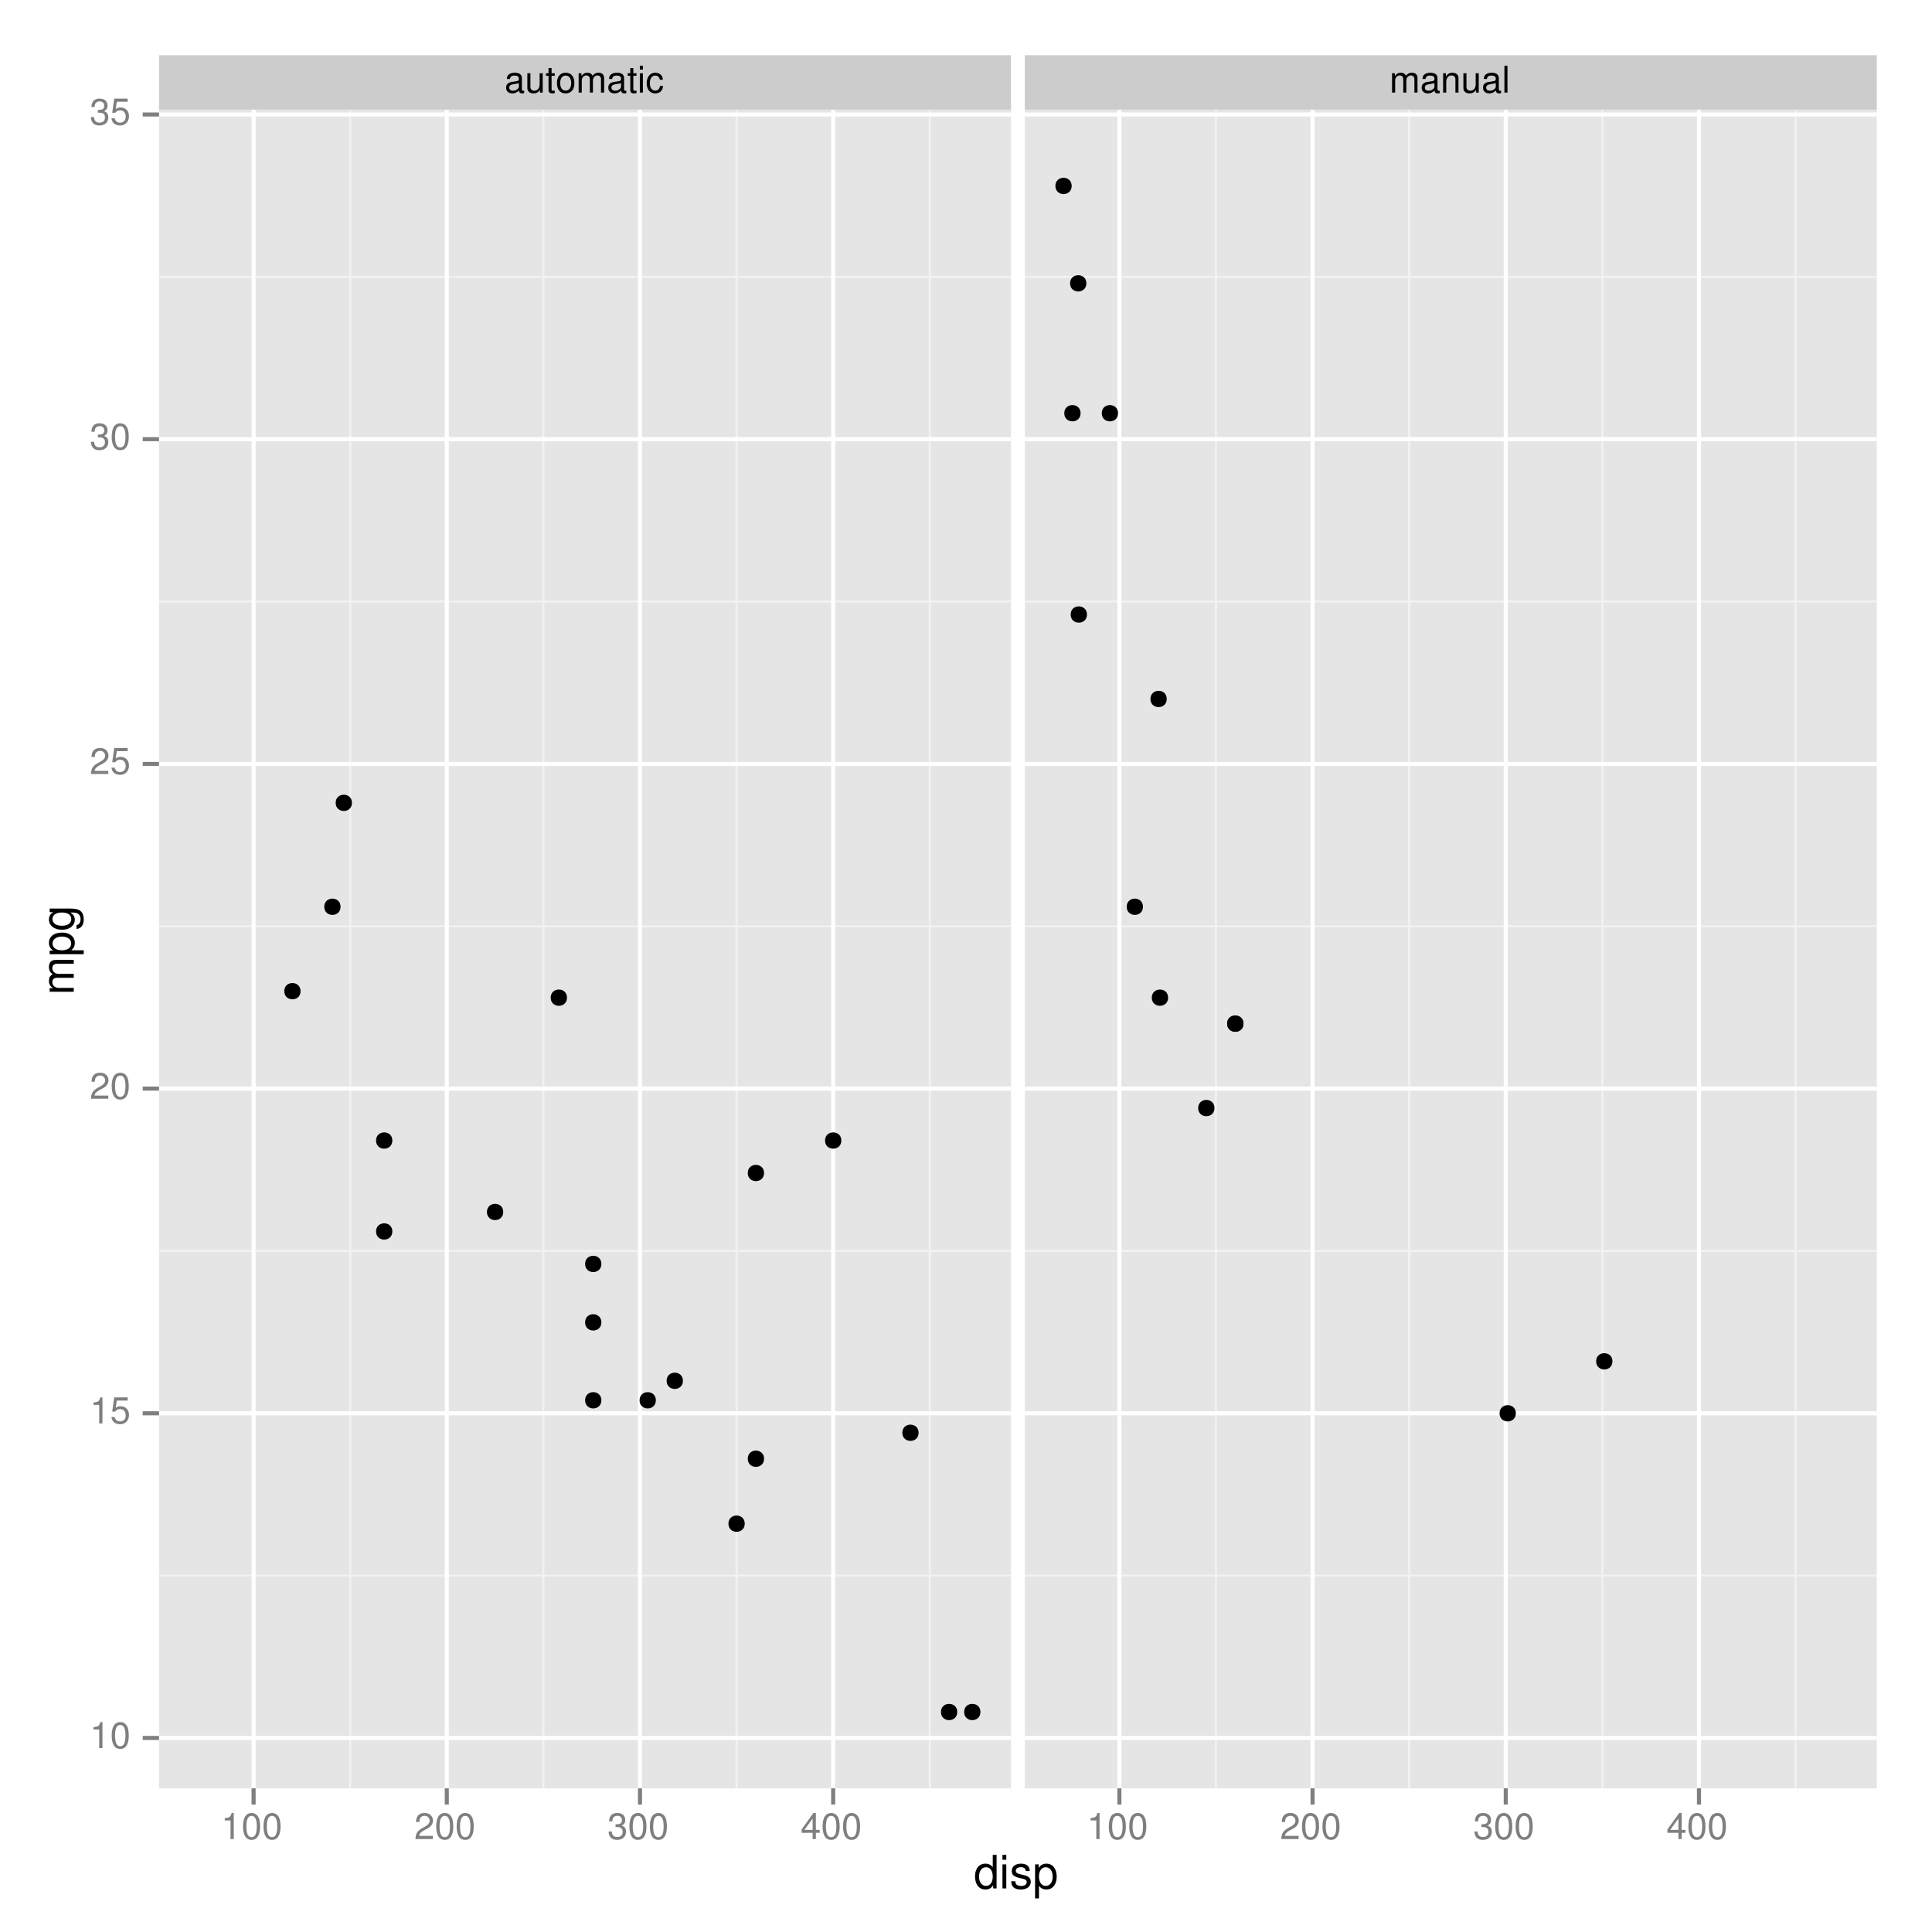 <?xml version="1.0" encoding="UTF-8"?>
<svg xmlns="http://www.w3.org/2000/svg" xmlns:xlink="http://www.w3.org/1999/xlink" width="504pt" height="504pt" viewBox="0 0 504 504" version="1.1">
<defs>
<g>
<symbol overflow="visible" id="glyph0-0">
<path style="stroke:none;" d="M 5.125 -0.469 C 5.047 -0.453 5.016 -0.453 4.953 -0.453 C 4.688 -0.453 4.531 -0.594 4.531 -0.844 L 4.531 -3.797 C 4.531 -4.688 3.875 -5.172 2.641 -5.172 C 1.906 -5.172 1.312 -4.953 0.969 -4.578 C 0.734 -4.328 0.641 -4.031 0.625 -3.547 L 1.422 -3.547 C 1.5 -4.156 1.859 -4.438 2.609 -4.438 C 3.328 -4.438 3.734 -4.156 3.734 -3.688 L 3.734 -3.469 C 3.734 -3.141 3.531 -3 2.891 -2.922 C 1.766 -2.766 1.594 -2.734 1.281 -2.609 C 0.703 -2.375 0.406 -1.922 0.406 -1.266 C 0.406 -0.359 1.031 0.219 2.047 0.219 C 2.688 0.219 3.188 0 3.766 -0.516 C 3.812 -0.016 4.062 0.219 4.578 0.219 C 4.75 0.219 4.875 0.203 5.125 0.141 Z M 3.734 -1.578 C 3.734 -1.312 3.656 -1.156 3.422 -0.938 C 3.094 -0.641 2.703 -0.484 2.219 -0.484 C 1.609 -0.484 1.234 -0.781 1.234 -1.281 C 1.234 -1.812 1.594 -2.078 2.453 -2.203 C 3.297 -2.328 3.469 -2.359 3.734 -2.484 Z M 3.734 -1.578 "/>
</symbol>
<symbol overflow="visible" id="glyph0-1">
<path style="stroke:none;" d="M 4.625 0 L 4.625 -5.031 L 3.828 -5.031 L 3.828 -2.172 C 3.828 -1.156 3.297 -0.484 2.453 -0.484 C 1.828 -0.484 1.422 -0.859 1.422 -1.469 L 1.422 -5.031 L 0.625 -5.031 L 0.625 -1.156 C 0.625 -0.312 1.25 0.219 2.219 0.219 C 2.969 0.219 3.438 -0.031 3.906 -0.703 L 3.906 0 Z M 4.625 0 "/>
</symbol>
<symbol overflow="visible" id="glyph0-2">
<path style="stroke:none;" d="M 2.438 -5.031 L 1.609 -5.031 L 1.609 -6.406 L 0.812 -6.406 L 0.812 -5.031 L 0.141 -5.031 L 0.141 -4.375 L 0.812 -4.375 L 0.812 -0.578 C 0.812 -0.062 1.156 0.219 1.781 0.219 C 1.969 0.219 2.172 0.203 2.438 0.156 L 2.438 -0.516 C 2.328 -0.484 2.203 -0.484 2.047 -0.484 C 1.703 -0.484 1.609 -0.578 1.609 -0.938 L 1.609 -4.375 L 2.438 -4.375 Z M 2.438 -5.031 "/>
</symbol>
<symbol overflow="visible" id="glyph0-3">
<path style="stroke:none;" d="M 2.609 -5.172 C 1.203 -5.172 0.344 -4.156 0.344 -2.469 C 0.344 -0.781 1.188 0.219 2.625 0.219 C 4.031 0.219 4.891 -0.781 4.891 -2.438 C 4.891 -4.172 4.062 -5.172 2.609 -5.172 Z M 2.625 -4.438 C 3.516 -4.438 4.062 -3.688 4.062 -2.453 C 4.062 -1.266 3.5 -0.516 2.625 -0.516 C 1.734 -0.516 1.188 -1.25 1.188 -2.469 C 1.188 -3.688 1.734 -4.438 2.625 -4.438 Z M 2.625 -4.438 "/>
</symbol>
<symbol overflow="visible" id="glyph0-4">
<path style="stroke:none;" d="M 0.672 -5.031 L 0.672 0 L 1.484 0 L 1.484 -3.156 C 1.484 -3.891 2 -4.469 2.656 -4.469 C 3.25 -4.469 3.594 -4.109 3.594 -3.469 L 3.594 0 L 4.391 0 L 4.391 -3.156 C 4.391 -3.891 4.922 -4.469 5.578 -4.469 C 6.156 -4.469 6.5 -4.094 6.5 -3.469 L 6.5 0 L 7.312 0 L 7.312 -3.766 C 7.312 -4.672 6.797 -5.172 5.859 -5.172 C 5.188 -5.172 4.781 -4.969 4.312 -4.406 C 4.016 -4.938 3.609 -5.172 2.953 -5.172 C 2.281 -5.172 1.844 -4.922 1.406 -4.312 L 1.406 -5.031 Z M 0.672 -5.031 "/>
</symbol>
<symbol overflow="visible" id="glyph0-5">
<path style="stroke:none;" d="M 1.438 -5.031 L 0.641 -5.031 L 0.641 0 L 1.438 0 Z M 1.438 -7 L 0.641 -7 L 0.641 -5.984 L 1.438 -5.984 Z M 1.438 -7 "/>
</symbol>
<symbol overflow="visible" id="glyph0-6">
<path style="stroke:none;" d="M 4.516 -3.344 C 4.484 -3.828 4.375 -4.141 4.188 -4.422 C 3.844 -4.891 3.234 -5.172 2.531 -5.172 C 1.188 -5.172 0.297 -4.094 0.297 -2.422 C 0.297 -0.812 1.156 0.219 2.516 0.219 C 3.719 0.219 4.484 -0.5 4.578 -1.734 L 3.766 -1.734 C 3.641 -0.922 3.219 -0.516 2.547 -0.516 C 1.656 -0.516 1.125 -1.234 1.125 -2.422 C 1.125 -3.688 1.656 -4.438 2.516 -4.438 C 3.188 -4.438 3.609 -4.031 3.719 -3.344 Z M 4.516 -3.344 "/>
</symbol>
<symbol overflow="visible" id="glyph0-7">
<path style="stroke:none;" d="M 0.672 -5.031 L 0.672 0 L 1.484 0 L 1.484 -2.766 C 1.484 -3.797 2.016 -4.469 2.844 -4.469 C 3.469 -4.469 3.875 -4.094 3.875 -3.484 L 3.875 0 L 4.672 0 L 4.672 -3.797 C 4.672 -4.641 4.047 -5.172 3.078 -5.172 C 2.328 -5.172 1.859 -4.891 1.406 -4.188 L 1.406 -5.031 Z M 0.672 -5.031 "/>
</symbol>
<symbol overflow="visible" id="glyph0-8">
<path style="stroke:none;" d="M 1.453 -7 L 0.656 -7 L 0.656 0 L 1.453 0 Z M 1.453 -7 "/>
</symbol>
<symbol overflow="visible" id="glyph0-9">
<path style="stroke:none;" d="M 2.484 -4.844 L 2.484 0 L 3.328 0 L 3.328 -6.797 L 2.766 -6.797 C 2.469 -5.75 2.281 -5.609 0.984 -5.453 L 0.984 -4.844 Z M 2.484 -4.844 "/>
</symbol>
<symbol overflow="visible" id="glyph0-10">
<path style="stroke:none;" d="M 2.641 -6.797 C 2 -6.797 1.422 -6.531 1.078 -6.047 C 0.641 -5.453 0.406 -4.547 0.406 -3.297 C 0.406 -1 1.188 0.219 2.641 0.219 C 4.078 0.219 4.859 -1 4.859 -3.234 C 4.859 -4.562 4.656 -5.438 4.203 -6.047 C 3.844 -6.531 3.281 -6.797 2.641 -6.797 Z M 2.641 -6.047 C 3.547 -6.047 4 -5.125 4 -3.312 C 4 -1.375 3.562 -0.484 2.625 -0.484 C 1.734 -0.484 1.281 -1.422 1.281 -3.281 C 1.281 -5.141 1.734 -6.047 2.641 -6.047 Z M 2.641 -6.047 "/>
</symbol>
<symbol overflow="visible" id="glyph0-11">
<path style="stroke:none;" d="M 4.562 -6.797 L 1.062 -6.797 L 0.547 -3.094 L 1.328 -3.094 C 1.719 -3.562 2.047 -3.734 2.578 -3.734 C 3.484 -3.734 4.062 -3.109 4.062 -2.094 C 4.062 -1.125 3.484 -0.531 2.578 -0.531 C 1.828 -0.531 1.375 -0.906 1.188 -1.672 L 0.328 -1.672 C 0.453 -1.109 0.547 -0.844 0.75 -0.594 C 1.125 -0.078 1.828 0.219 2.594 0.219 C 3.969 0.219 4.922 -0.781 4.922 -2.219 C 4.922 -3.562 4.031 -4.484 2.719 -4.484 C 2.25 -4.484 1.859 -4.359 1.469 -4.062 L 1.734 -5.969 L 4.562 -5.969 Z M 4.562 -6.797 "/>
</symbol>
<symbol overflow="visible" id="glyph0-12">
<path style="stroke:none;" d="M 4.859 -0.828 L 1.281 -0.828 C 1.359 -1.391 1.672 -1.75 2.5 -2.234 L 3.469 -2.75 C 4.406 -3.266 4.906 -3.969 4.906 -4.812 C 4.906 -5.375 4.672 -5.906 4.266 -6.266 C 3.859 -6.625 3.375 -6.797 2.719 -6.797 C 1.859 -6.797 1.219 -6.5 0.844 -5.922 C 0.609 -5.562 0.5 -5.125 0.484 -4.438 L 1.328 -4.438 C 1.359 -4.906 1.406 -5.188 1.531 -5.406 C 1.75 -5.812 2.188 -6.062 2.703 -6.062 C 3.469 -6.062 4.031 -5.516 4.031 -4.781 C 4.031 -4.25 3.719 -3.797 3.125 -3.438 L 2.234 -2.938 C 0.812 -2.141 0.406 -1.5 0.328 0 L 4.859 0 Z M 4.859 -0.828 "/>
</symbol>
<symbol overflow="visible" id="glyph0-13">
<path style="stroke:none;" d="M 2.125 -3.125 L 2.578 -3.125 C 3.516 -3.125 3.984 -2.703 3.984 -1.891 C 3.984 -1.031 3.469 -0.531 2.578 -0.531 C 1.656 -0.531 1.203 -0.984 1.156 -1.969 L 0.312 -1.969 C 0.344 -1.422 0.438 -1.078 0.609 -0.766 C 0.953 -0.109 1.625 0.219 2.547 0.219 C 3.953 0.219 4.859 -0.609 4.859 -1.906 C 4.859 -2.766 4.516 -3.25 3.703 -3.516 C 4.344 -3.766 4.656 -4.25 4.656 -4.938 C 4.656 -6.109 3.875 -6.797 2.578 -6.797 C 1.203 -6.797 0.484 -6.047 0.453 -4.609 L 1.297 -4.609 C 1.312 -5.016 1.344 -5.25 1.453 -5.453 C 1.641 -5.828 2.062 -6.062 2.594 -6.062 C 3.344 -6.062 3.797 -5.625 3.797 -4.906 C 3.797 -4.422 3.609 -4.141 3.25 -3.984 C 3.016 -3.891 2.719 -3.844 2.125 -3.844 Z M 2.125 -3.125 "/>
</symbol>
<symbol overflow="visible" id="glyph0-14">
<path style="stroke:none;" d="M 3.141 -1.625 L 3.141 0 L 3.984 0 L 3.984 -1.625 L 4.984 -1.625 L 4.984 -2.391 L 3.984 -2.391 L 3.984 -6.797 L 3.359 -6.797 L 0.266 -2.516 L 0.266 -1.625 Z M 3.141 -2.391 L 1 -2.391 L 3.141 -5.359 Z M 3.141 -2.391 "/>
</symbol>
<symbol overflow="visible" id="glyph1-0">
<path style="stroke:none;" d="M 5.938 -8.75 L 4.938 -8.75 L 4.938 -5.5 C 4.531 -6.125 3.859 -6.469 3.016 -6.469 C 1.375 -6.469 0.312 -5.156 0.312 -3.156 C 0.312 -1.031 1.359 0.281 3.047 0.281 C 3.906 0.281 4.516 -0.047 5.047 -0.828 L 5.047 0 L 5.938 0 Z M 3.188 -5.531 C 4.266 -5.531 4.938 -4.578 4.938 -3.078 C 4.938 -1.625 4.25 -0.656 3.188 -0.656 C 2.094 -0.656 1.359 -1.625 1.359 -3.094 C 1.359 -4.562 2.094 -5.531 3.188 -5.531 Z M 3.188 -5.531 "/>
</symbol>
<symbol overflow="visible" id="glyph1-1">
<path style="stroke:none;" d="M 1.797 -6.281 L 0.797 -6.281 L 0.797 0 L 1.797 0 Z M 1.797 -8.75 L 0.797 -8.75 L 0.797 -7.484 L 1.797 -7.484 Z M 1.797 -8.75 "/>
</symbol>
<symbol overflow="visible" id="glyph1-2">
<path style="stroke:none;" d="M 5.25 -4.531 C 5.25 -5.766 4.422 -6.469 2.969 -6.469 C 1.516 -6.469 0.562 -5.719 0.562 -4.547 C 0.562 -3.562 1.062 -3.094 2.562 -2.734 L 3.484 -2.516 C 4.188 -2.344 4.469 -2.094 4.469 -1.625 C 4.469 -1.047 3.875 -0.641 3 -0.641 C 2.453 -0.641 2 -0.797 1.75 -1.062 C 1.594 -1.25 1.531 -1.422 1.469 -1.875 L 0.406 -1.875 C 0.453 -0.422 1.266 0.281 2.922 0.281 C 4.5 0.281 5.516 -0.5 5.516 -1.719 C 5.516 -2.656 4.984 -3.172 3.734 -3.469 L 2.766 -3.703 C 1.953 -3.891 1.609 -4.156 1.609 -4.594 C 1.609 -5.172 2.125 -5.547 2.938 -5.547 C 3.75 -5.547 4.172 -5.203 4.203 -4.531 Z M 5.25 -4.531 "/>
</symbol>
<symbol overflow="visible" id="glyph1-3">
<path style="stroke:none;" d="M 0.641 2.609 L 1.656 2.609 L 1.656 -0.656 C 2.188 -0.016 2.766 0.281 3.594 0.281 C 5.203 0.281 6.281 -1.031 6.281 -3.031 C 6.281 -5.141 5.25 -6.469 3.578 -6.469 C 2.719 -6.469 2.047 -6.078 1.578 -5.344 L 1.578 -6.281 L 0.641 -6.281 Z M 3.406 -5.531 C 4.516 -5.531 5.234 -4.562 5.234 -3.062 C 5.234 -1.625 4.5 -0.656 3.406 -0.656 C 2.359 -0.656 1.656 -1.625 1.656 -3.094 C 1.656 -4.578 2.359 -5.531 3.406 -5.531 Z M 3.406 -5.531 "/>
</symbol>
<symbol overflow="visible" id="glyph2-0">
<path style="stroke:none;" d="M -6.281 -0.844 L 0 -0.844 L 0 -1.844 L -3.953 -1.844 C -4.859 -1.844 -5.594 -2.516 -5.594 -3.328 C -5.594 -4.062 -5.141 -4.484 -4.328 -4.484 L 0 -4.484 L 0 -5.5 L -3.953 -5.5 C -4.859 -5.5 -5.594 -6.156 -5.594 -6.969 C -5.594 -7.703 -5.125 -8.141 -4.328 -8.141 L 0 -8.141 L 0 -9.141 L -4.719 -9.141 C -5.844 -9.141 -6.469 -8.5 -6.469 -7.312 C -6.469 -6.484 -6.219 -5.969 -5.516 -5.391 C -6.188 -5.016 -6.469 -4.516 -6.469 -3.703 C -6.469 -2.859 -6.156 -2.297 -5.406 -1.766 L -6.281 -1.766 Z M -6.281 -0.844 "/>
</symbol>
<symbol overflow="visible" id="glyph2-1">
<path style="stroke:none;" d="M 2.609 -0.641 L 2.609 -1.656 L -0.656 -1.656 C -0.016 -2.188 0.281 -2.766 0.281 -3.594 C 0.281 -5.203 -1.031 -6.281 -3.031 -6.281 C -5.141 -6.281 -6.469 -5.25 -6.469 -3.578 C -6.469 -2.719 -6.078 -2.047 -5.344 -1.578 L -6.281 -1.578 L -6.281 -0.641 Z M -5.531 -3.406 C -5.531 -4.516 -4.562 -5.234 -3.062 -5.234 C -1.625 -5.234 -0.656 -4.5 -0.656 -3.406 C -0.656 -2.359 -1.625 -1.656 -3.094 -1.656 C -4.578 -1.656 -5.531 -2.359 -5.531 -3.406 Z M -5.531 -3.406 "/>
</symbol>
<symbol overflow="visible" id="glyph2-2">
<path style="stroke:none;" d="M -6.281 -4.938 L -5.375 -4.938 C -6.125 -4.438 -6.469 -3.828 -6.469 -3.031 C -6.469 -1.422 -5.078 -0.344 -3.031 -0.344 C -2 -0.344 -1.156 -0.625 -0.562 -1.141 C -0.031 -1.609 0.281 -2.281 0.281 -2.938 C 0.281 -3.734 -0.062 -4.281 -0.859 -4.844 L -0.531 -4.844 C 0.328 -4.844 0.844 -4.734 1.188 -4.484 C 1.562 -4.219 1.781 -3.703 1.781 -3.094 C 1.781 -2.641 1.656 -2.234 1.438 -1.953 C 1.266 -1.734 1.094 -1.625 0.719 -1.578 L 0.719 -0.547 C 1.906 -0.656 2.609 -1.578 2.609 -3.062 C 2.609 -4 2.312 -4.797 1.812 -5.203 C 1.234 -5.688 0.438 -5.875 -1.031 -5.875 L -6.281 -5.875 Z M -5.547 -3.125 C -5.547 -4.219 -4.625 -4.844 -3.062 -4.844 C -1.562 -4.844 -0.641 -4.203 -0.641 -3.141 C -0.641 -2.047 -1.578 -1.391 -3.094 -1.391 C -4.609 -1.391 -5.547 -2.062 -5.547 -3.125 Z M -5.547 -3.125 "/>
</symbol>
</g>
<clipPath id="clip1">
  <path d="M 41.488 28.602 L 264.746 28.602 L 264.746 467.516 L 41.488 467.516 Z M 41.488 28.602 "/>
</clipPath>
<clipPath id="clip2">
  <path d="M 267.344 28.602 L 490.602 28.602 L 490.602 467.516 L 267.344 467.516 Z M 267.344 28.602 "/>
</clipPath>
</defs>
<g id="surface1">
<rect x="0" y="0" width="504" height="504" style="fill:rgb(100%,100%,100%);fill-opacity:1;stroke:none;"/>
<rect x="0" y="0" width="504" height="504" style="fill:rgb(100%,100%,100%);fill-opacity:1;stroke:none;"/>
<path style="fill:none;stroke-width:1.063;stroke-linecap:round;stroke-linejoin:round;stroke:rgb(100%,100%,100%);stroke-opacity:1;stroke-miterlimit:10;" d="M 0 504 L 504 504 L 504 0 L 0 0 Z M 0 504 "/>
<g clip-path="url(#clip1)" clip-rule="nonzero">
<path style=" stroke:none;fill-rule:nonzero;fill:rgb(89.804%,89.804%,89.804%);fill-opacity:1;" d="M 41.488 466.512 L 263.746 466.512 L 263.746 28.598 L 41.488 28.598 Z M 41.488 466.512 "/>
<path style="fill:none;stroke-width:0.531;stroke-linecap:butt;stroke-linejoin:round;stroke:rgb(94.902%,94.902%,94.902%);stroke-opacity:1;stroke-miterlimit:10;" d="M 41.488 411.031 L 263.742 411.031 "/>
<path style="fill:none;stroke-width:0.531;stroke-linecap:butt;stroke-linejoin:round;stroke:rgb(94.902%,94.902%,94.902%);stroke-opacity:1;stroke-miterlimit:10;" d="M 41.488 326.332 L 263.742 326.332 "/>
<path style="fill:none;stroke-width:0.531;stroke-linecap:butt;stroke-linejoin:round;stroke:rgb(94.902%,94.902%,94.902%);stroke-opacity:1;stroke-miterlimit:10;" d="M 41.488 241.629 L 263.742 241.629 "/>
<path style="fill:none;stroke-width:0.531;stroke-linecap:butt;stroke-linejoin:round;stroke:rgb(94.902%,94.902%,94.902%);stroke-opacity:1;stroke-miterlimit:10;" d="M 41.488 156.926 L 263.742 156.926 "/>
<path style="fill:none;stroke-width:0.531;stroke-linecap:butt;stroke-linejoin:round;stroke:rgb(94.902%,94.902%,94.902%);stroke-opacity:1;stroke-miterlimit:10;" d="M 41.488 72.223 L 263.742 72.223 "/>
<path style="fill:none;stroke-width:0.531;stroke-linecap:butt;stroke-linejoin:round;stroke:rgb(94.902%,94.902%,94.902%);stroke-opacity:1;stroke-miterlimit:10;" d="M 91.355 466.512 L 91.355 28.602 "/>
<path style="fill:none;stroke-width:0.531;stroke-linecap:butt;stroke-linejoin:round;stroke:rgb(94.902%,94.902%,94.902%);stroke-opacity:1;stroke-miterlimit:10;" d="M 141.754 466.512 L 141.754 28.602 "/>
<path style="fill:none;stroke-width:0.531;stroke-linecap:butt;stroke-linejoin:round;stroke:rgb(94.902%,94.902%,94.902%);stroke-opacity:1;stroke-miterlimit:10;" d="M 192.152 466.512 L 192.152 28.602 "/>
<path style="fill:none;stroke-width:0.531;stroke-linecap:butt;stroke-linejoin:round;stroke:rgb(94.902%,94.902%,94.902%);stroke-opacity:1;stroke-miterlimit:10;" d="M 242.555 466.512 L 242.555 28.602 "/>
<path style="fill:none;stroke-width:1.063;stroke-linecap:butt;stroke-linejoin:round;stroke:rgb(100%,100%,100%);stroke-opacity:1;stroke-miterlimit:10;" d="M 41.488 453.383 L 263.742 453.383 "/>
<path style="fill:none;stroke-width:1.063;stroke-linecap:butt;stroke-linejoin:round;stroke:rgb(100%,100%,100%);stroke-opacity:1;stroke-miterlimit:10;" d="M 41.488 368.684 L 263.742 368.684 "/>
<path style="fill:none;stroke-width:1.063;stroke-linecap:butt;stroke-linejoin:round;stroke:rgb(100%,100%,100%);stroke-opacity:1;stroke-miterlimit:10;" d="M 41.488 283.98 L 263.742 283.98 "/>
<path style="fill:none;stroke-width:1.063;stroke-linecap:butt;stroke-linejoin:round;stroke:rgb(100%,100%,100%);stroke-opacity:1;stroke-miterlimit:10;" d="M 41.488 199.277 L 263.742 199.277 "/>
<path style="fill:none;stroke-width:1.063;stroke-linecap:butt;stroke-linejoin:round;stroke:rgb(100%,100%,100%);stroke-opacity:1;stroke-miterlimit:10;" d="M 41.488 114.574 L 263.742 114.574 "/>
<path style="fill:none;stroke-width:1.063;stroke-linecap:butt;stroke-linejoin:round;stroke:rgb(100%,100%,100%);stroke-opacity:1;stroke-miterlimit:10;" d="M 41.488 29.871 L 263.742 29.871 "/>
<path style="fill:none;stroke-width:1.063;stroke-linecap:butt;stroke-linejoin:round;stroke:rgb(100%,100%,100%);stroke-opacity:1;stroke-miterlimit:10;" d="M 66.156 466.512 L 66.156 28.602 "/>
<path style="fill:none;stroke-width:1.063;stroke-linecap:butt;stroke-linejoin:round;stroke:rgb(100%,100%,100%);stroke-opacity:1;stroke-miterlimit:10;" d="M 116.555 466.512 L 116.555 28.602 "/>
<path style="fill:none;stroke-width:1.063;stroke-linecap:butt;stroke-linejoin:round;stroke:rgb(100%,100%,100%);stroke-opacity:1;stroke-miterlimit:10;" d="M 166.953 466.512 L 166.953 28.602 "/>
<path style="fill:none;stroke-width:1.063;stroke-linecap:butt;stroke-linejoin:round;stroke:rgb(100%,100%,100%);stroke-opacity:1;stroke-miterlimit:10;" d="M 217.352 466.512 L 217.352 28.602 "/>
<path style=" stroke:none;fill-rule:nonzero;fill:rgb(0%,0%,0%);fill-opacity:1;" d="M 147.91 260.262 C 147.91 263.098 143.66 263.098 143.66 260.262 C 143.66 257.426 147.91 257.426 147.91 260.262 "/>
<path style=" stroke:none;fill-rule:nonzero;fill:rgb(0%,0%,0%);fill-opacity:1;" d="M 199.32 306 C 199.32 308.836 195.066 308.836 195.066 306 C 195.066 303.168 199.32 303.168 199.32 306 "/>
<path style=" stroke:none;fill-rule:nonzero;fill:rgb(0%,0%,0%);fill-opacity:1;" d="M 131.281 316.164 C 131.281 319 127.027 319 127.027 316.164 C 127.027 313.332 131.281 313.332 131.281 316.164 "/>
<path style=" stroke:none;fill-rule:nonzero;fill:rgb(0%,0%,0%);fill-opacity:1;" d="M 199.32 380.539 C 199.32 383.375 195.066 383.375 195.066 380.539 C 195.066 377.707 199.32 377.707 199.32 380.539 "/>
<path style=" stroke:none;fill-rule:nonzero;fill:rgb(0%,0%,0%);fill-opacity:1;" d="M 91.816 209.441 C 91.816 212.273 87.566 212.273 87.566 209.441 C 87.566 206.605 91.816 206.605 91.816 209.441 "/>
<path style=" stroke:none;fill-rule:nonzero;fill:rgb(0%,0%,0%);fill-opacity:1;" d="M 88.844 236.547 C 88.844 239.379 84.59 239.379 84.59 236.547 C 84.59 233.711 88.844 233.711 88.844 236.547 "/>
<path style=" stroke:none;fill-rule:nonzero;fill:rgb(0%,0%,0%);fill-opacity:1;" d="M 102.352 297.531 C 102.352 300.367 98.098 300.367 98.098 297.531 C 98.098 294.695 102.352 294.695 102.352 297.531 "/>
<path style=" stroke:none;fill-rule:nonzero;fill:rgb(0%,0%,0%);fill-opacity:1;" d="M 102.352 321.25 C 102.352 324.082 98.098 324.082 98.098 321.25 C 98.098 318.414 102.352 318.414 102.352 321.25 "/>
<path style=" stroke:none;fill-rule:nonzero;fill:rgb(0%,0%,0%);fill-opacity:1;" d="M 156.883 344.965 C 156.883 347.801 152.633 347.801 152.633 344.965 C 152.633 342.129 156.883 342.129 156.883 344.965 "/>
<path style=" stroke:none;fill-rule:nonzero;fill:rgb(0%,0%,0%);fill-opacity:1;" d="M 156.883 329.719 C 156.883 332.555 152.633 332.555 152.633 329.719 C 152.633 326.883 156.883 326.883 156.883 329.719 "/>
<path style=" stroke:none;fill-rule:nonzero;fill:rgb(0%,0%,0%);fill-opacity:1;" d="M 156.883 365.293 C 156.883 368.129 152.633 368.129 152.633 365.293 C 152.633 362.457 156.883 362.457 156.883 365.293 "/>
<path style=" stroke:none;fill-rule:nonzero;fill:rgb(0%,0%,0%);fill-opacity:1;" d="M 255.766 446.609 C 255.766 449.441 251.516 449.441 251.516 446.609 C 251.516 443.773 255.766 443.773 255.766 446.609 "/>
<path style=" stroke:none;fill-rule:nonzero;fill:rgb(0%,0%,0%);fill-opacity:1;" d="M 249.719 446.609 C 249.719 449.441 245.469 449.441 245.469 446.609 C 245.469 443.773 249.719 443.773 249.719 446.609 "/>
<path style=" stroke:none;fill-rule:nonzero;fill:rgb(0%,0%,0%);fill-opacity:1;" d="M 239.641 373.766 C 239.641 376.598 235.387 376.598 235.387 373.766 C 235.387 370.93 239.641 370.93 239.641 373.766 "/>
<path style=" stroke:none;fill-rule:nonzero;fill:rgb(0%,0%,0%);fill-opacity:1;" d="M 78.41 258.566 C 78.41 261.402 74.16 261.402 74.16 258.566 C 74.16 255.734 78.41 255.734 78.41 258.566 "/>
<path style=" stroke:none;fill-rule:nonzero;fill:rgb(0%,0%,0%);fill-opacity:1;" d="M 178.152 360.211 C 178.152 363.047 173.898 363.047 173.898 360.211 C 173.898 357.375 178.152 357.375 178.152 360.211 "/>
<path style=" stroke:none;fill-rule:nonzero;fill:rgb(0%,0%,0%);fill-opacity:1;" d="M 171.094 365.293 C 171.094 368.129 166.844 368.129 166.844 365.293 C 166.844 362.457 171.094 362.457 171.094 365.293 "/>
<path style=" stroke:none;fill-rule:nonzero;fill:rgb(0%,0%,0%);fill-opacity:1;" d="M 194.281 397.48 C 194.281 400.316 190.027 400.316 190.027 397.48 C 190.027 394.645 194.281 394.645 194.281 397.48 "/>
<path style=" stroke:none;fill-rule:nonzero;fill:rgb(0%,0%,0%);fill-opacity:1;" d="M 219.48 297.531 C 219.48 300.367 215.227 300.367 215.227 297.531 C 215.227 294.695 219.48 294.695 219.48 297.531 "/>
</g>
<g clip-path="url(#clip2)" clip-rule="nonzero">
<path style=" stroke:none;fill-rule:nonzero;fill:rgb(89.804%,89.804%,89.804%);fill-opacity:1;" d="M 267.344 466.512 L 489.602 466.512 L 489.602 28.598 L 267.344 28.598 Z M 267.344 466.512 "/>
<path style="fill:none;stroke-width:0.531;stroke-linecap:butt;stroke-linejoin:round;stroke:rgb(94.902%,94.902%,94.902%);stroke-opacity:1;stroke-miterlimit:10;" d="M 267.344 411.031 L 489.602 411.031 "/>
<path style="fill:none;stroke-width:0.531;stroke-linecap:butt;stroke-linejoin:round;stroke:rgb(94.902%,94.902%,94.902%);stroke-opacity:1;stroke-miterlimit:10;" d="M 267.344 326.332 L 489.602 326.332 "/>
<path style="fill:none;stroke-width:0.531;stroke-linecap:butt;stroke-linejoin:round;stroke:rgb(94.902%,94.902%,94.902%);stroke-opacity:1;stroke-miterlimit:10;" d="M 267.344 241.629 L 489.602 241.629 "/>
<path style="fill:none;stroke-width:0.531;stroke-linecap:butt;stroke-linejoin:round;stroke:rgb(94.902%,94.902%,94.902%);stroke-opacity:1;stroke-miterlimit:10;" d="M 267.344 156.926 L 489.602 156.926 "/>
<path style="fill:none;stroke-width:0.531;stroke-linecap:butt;stroke-linejoin:round;stroke:rgb(94.902%,94.902%,94.902%);stroke-opacity:1;stroke-miterlimit:10;" d="M 267.344 72.223 L 489.602 72.223 "/>
<path style="fill:none;stroke-width:0.531;stroke-linecap:butt;stroke-linejoin:round;stroke:rgb(94.902%,94.902%,94.902%);stroke-opacity:1;stroke-miterlimit:10;" d="M 317.211 466.512 L 317.211 28.602 "/>
<path style="fill:none;stroke-width:0.531;stroke-linecap:butt;stroke-linejoin:round;stroke:rgb(94.902%,94.902%,94.902%);stroke-opacity:1;stroke-miterlimit:10;" d="M 367.609 466.512 L 367.609 28.602 "/>
<path style="fill:none;stroke-width:0.531;stroke-linecap:butt;stroke-linejoin:round;stroke:rgb(94.902%,94.902%,94.902%);stroke-opacity:1;stroke-miterlimit:10;" d="M 418.012 466.512 L 418.012 28.602 "/>
<path style="fill:none;stroke-width:0.531;stroke-linecap:butt;stroke-linejoin:round;stroke:rgb(94.902%,94.902%,94.902%);stroke-opacity:1;stroke-miterlimit:10;" d="M 468.41 466.512 L 468.41 28.602 "/>
<path style="fill:none;stroke-width:1.063;stroke-linecap:butt;stroke-linejoin:round;stroke:rgb(100%,100%,100%);stroke-opacity:1;stroke-miterlimit:10;" d="M 267.344 453.383 L 489.602 453.383 "/>
<path style="fill:none;stroke-width:1.063;stroke-linecap:butt;stroke-linejoin:round;stroke:rgb(100%,100%,100%);stroke-opacity:1;stroke-miterlimit:10;" d="M 267.344 368.684 L 489.602 368.684 "/>
<path style="fill:none;stroke-width:1.063;stroke-linecap:butt;stroke-linejoin:round;stroke:rgb(100%,100%,100%);stroke-opacity:1;stroke-miterlimit:10;" d="M 267.344 283.98 L 489.602 283.98 "/>
<path style="fill:none;stroke-width:1.063;stroke-linecap:butt;stroke-linejoin:round;stroke:rgb(100%,100%,100%);stroke-opacity:1;stroke-miterlimit:10;" d="M 267.344 199.277 L 489.602 199.277 "/>
<path style="fill:none;stroke-width:1.063;stroke-linecap:butt;stroke-linejoin:round;stroke:rgb(100%,100%,100%);stroke-opacity:1;stroke-miterlimit:10;" d="M 267.344 114.574 L 489.602 114.574 "/>
<path style="fill:none;stroke-width:1.063;stroke-linecap:butt;stroke-linejoin:round;stroke:rgb(100%,100%,100%);stroke-opacity:1;stroke-miterlimit:10;" d="M 267.344 29.871 L 489.602 29.871 "/>
<path style="fill:none;stroke-width:1.063;stroke-linecap:butt;stroke-linejoin:round;stroke:rgb(100%,100%,100%);stroke-opacity:1;stroke-miterlimit:10;" d="M 292.012 466.512 L 292.012 28.602 "/>
<path style="fill:none;stroke-width:1.063;stroke-linecap:butt;stroke-linejoin:round;stroke:rgb(100%,100%,100%);stroke-opacity:1;stroke-miterlimit:10;" d="M 342.41 466.512 L 342.41 28.602 "/>
<path style="fill:none;stroke-width:1.063;stroke-linecap:butt;stroke-linejoin:round;stroke:rgb(100%,100%,100%);stroke-opacity:1;stroke-miterlimit:10;" d="M 392.809 466.512 L 392.809 28.602 "/>
<path style="fill:none;stroke-width:1.063;stroke-linecap:butt;stroke-linejoin:round;stroke:rgb(100%,100%,100%);stroke-opacity:1;stroke-miterlimit:10;" d="M 443.211 466.512 L 443.211 28.602 "/>
<path style=" stroke:none;fill-rule:nonzero;fill:rgb(0%,0%,0%);fill-opacity:1;" d="M 324.379 267.039 C 324.379 269.871 320.125 269.871 320.125 267.039 C 320.125 264.203 324.379 264.203 324.379 267.039 "/>
<path style=" stroke:none;fill-rule:nonzero;fill:rgb(0%,0%,0%);fill-opacity:1;" d="M 324.379 267.039 C 324.379 269.871 320.125 269.871 320.125 267.039 C 320.125 264.203 324.379 264.203 324.379 267.039 "/>
<path style=" stroke:none;fill-rule:nonzero;fill:rgb(0%,0%,0%);fill-opacity:1;" d="M 298.168 236.547 C 298.168 239.379 293.918 239.379 293.918 236.547 C 293.918 233.711 298.168 233.711 298.168 236.547 "/>
<path style=" stroke:none;fill-rule:nonzero;fill:rgb(0%,0%,0%);fill-opacity:1;" d="M 283.402 73.914 C 283.402 76.75 279.148 76.75 279.148 73.914 C 279.148 71.082 283.402 71.082 283.402 73.914 "/>
<path style=" stroke:none;fill-rule:nonzero;fill:rgb(0%,0%,0%);fill-opacity:1;" d="M 281.891 107.797 C 281.891 110.633 277.637 110.633 277.637 107.797 C 277.637 104.961 281.891 104.961 281.891 107.797 "/>
<path style=" stroke:none;fill-rule:nonzero;fill:rgb(0%,0%,0%);fill-opacity:1;" d="M 279.57 48.504 C 279.57 51.34 275.32 51.34 275.32 48.504 C 275.32 45.672 279.57 45.672 279.57 48.504 "/>
<path style=" stroke:none;fill-rule:nonzero;fill:rgb(0%,0%,0%);fill-opacity:1;" d="M 283.555 160.312 C 283.555 163.148 279.301 163.148 279.301 160.312 C 279.301 157.477 283.555 157.477 283.555 160.312 "/>
<path style=" stroke:none;fill-rule:nonzero;fill:rgb(0%,0%,0%);fill-opacity:1;" d="M 304.367 182.336 C 304.367 185.172 300.117 185.172 300.117 182.336 C 300.117 179.5 304.367 179.5 304.367 182.336 "/>
<path style=" stroke:none;fill-rule:nonzero;fill:rgb(0%,0%,0%);fill-opacity:1;" d="M 291.668 107.797 C 291.668 110.633 287.414 110.633 287.414 107.797 C 287.414 104.961 291.668 104.961 291.668 107.797 "/>
<path style=" stroke:none;fill-rule:nonzero;fill:rgb(0%,0%,0%);fill-opacity:1;" d="M 420.641 355.129 C 420.641 357.965 416.387 357.965 416.387 355.129 C 416.387 352.293 420.641 352.293 420.641 355.129 "/>
<path style=" stroke:none;fill-rule:nonzero;fill:rgb(0%,0%,0%);fill-opacity:1;" d="M 316.816 289.062 C 316.816 291.895 312.566 291.895 312.566 289.062 C 312.566 286.227 316.816 286.227 316.816 289.062 "/>
<path style=" stroke:none;fill-rule:nonzero;fill:rgb(0%,0%,0%);fill-opacity:1;" d="M 395.441 368.684 C 395.441 371.516 391.188 371.516 391.188 368.684 C 391.188 365.848 395.441 365.848 395.441 368.684 "/>
<path style=" stroke:none;fill-rule:nonzero;fill:rgb(0%,0%,0%);fill-opacity:1;" d="M 304.723 260.262 C 304.723 263.098 300.469 263.098 300.469 260.262 C 300.469 257.426 304.723 257.426 304.723 260.262 "/>
</g>
<path style=" stroke:none;fill-rule:nonzero;fill:rgb(80%,80%,80%);fill-opacity:1;" d="M 41.488 28.602 L 263.746 28.602 L 263.746 14.402 L 41.488 14.402 Z M 41.488 28.602 "/>
<g style="fill:rgb(0%,0%,0%);fill-opacity:1;">
  <use xlink:href="#glyph0-0" x="131.613" y="24.147"/>
  <use xlink:href="#glyph0-1" x="136.947" y="24.147"/>
  <use xlink:href="#glyph0-2" x="142.281" y="24.147"/>
  <use xlink:href="#glyph0-3" x="144.948" y="24.147"/>
  <use xlink:href="#glyph0-4" x="150.282" y="24.147"/>
  <use xlink:href="#glyph0-0" x="158.273" y="24.147"/>
  <use xlink:href="#glyph0-2" x="163.607" y="24.147"/>
  <use xlink:href="#glyph0-5" x="166.274" y="24.147"/>
  <use xlink:href="#glyph0-6" x="168.404" y="24.147"/>
</g>
<path style=" stroke:none;fill-rule:nonzero;fill:rgb(80%,80%,80%);fill-opacity:1;" d="M 267.344 28.602 L 489.602 28.602 L 489.602 14.402 L 267.344 14.402 Z M 267.344 28.602 "/>
<g style="fill:rgb(0%,0%,0%);fill-opacity:1;">
  <use xlink:href="#glyph0-4" x="362.473" y="24.147"/>
  <use xlink:href="#glyph0-0" x="370.464" y="24.147"/>
  <use xlink:href="#glyph0-7" x="375.798" y="24.147"/>
  <use xlink:href="#glyph0-1" x="381.132" y="24.147"/>
  <use xlink:href="#glyph0-0" x="386.466" y="24.147"/>
  <use xlink:href="#glyph0-8" x="391.8" y="24.147"/>
</g>
<g style="fill:rgb(49.804%,49.804%,49.804%);fill-opacity:1;">
  <use xlink:href="#glyph0-9" x="23.398" y="456.03"/>
  <use xlink:href="#glyph0-10" x="28.732" y="456.03"/>
</g>
<g style="fill:rgb(49.804%,49.804%,49.804%);fill-opacity:1;">
  <use xlink:href="#glyph0-9" x="23.398" y="371.331"/>
  <use xlink:href="#glyph0-11" x="28.732" y="371.331"/>
</g>
<g style="fill:rgb(49.804%,49.804%,49.804%);fill-opacity:1;">
  <use xlink:href="#glyph0-12" x="23.398" y="286.628"/>
  <use xlink:href="#glyph0-10" x="28.732" y="286.628"/>
</g>
<g style="fill:rgb(49.804%,49.804%,49.804%);fill-opacity:1;">
  <use xlink:href="#glyph0-12" x="23.398" y="201.925"/>
  <use xlink:href="#glyph0-11" x="28.732" y="201.925"/>
</g>
<g style="fill:rgb(49.804%,49.804%,49.804%);fill-opacity:1;">
  <use xlink:href="#glyph0-13" x="23.398" y="117.222"/>
  <use xlink:href="#glyph0-10" x="28.732" y="117.222"/>
</g>
<g style="fill:rgb(49.804%,49.804%,49.804%);fill-opacity:1;">
  <use xlink:href="#glyph0-13" x="23.398" y="32.519"/>
  <use xlink:href="#glyph0-11" x="28.732" y="32.519"/>
</g>
<path style="fill:none;stroke-width:1.063;stroke-linecap:butt;stroke-linejoin:round;stroke:rgb(49.804%,49.804%,49.804%);stroke-opacity:1;stroke-miterlimit:10;" d="M 37.234 453.383 L 41.488 453.383 "/>
<path style="fill:none;stroke-width:1.063;stroke-linecap:butt;stroke-linejoin:round;stroke:rgb(49.804%,49.804%,49.804%);stroke-opacity:1;stroke-miterlimit:10;" d="M 37.234 368.684 L 41.488 368.684 "/>
<path style="fill:none;stroke-width:1.063;stroke-linecap:butt;stroke-linejoin:round;stroke:rgb(49.804%,49.804%,49.804%);stroke-opacity:1;stroke-miterlimit:10;" d="M 37.234 283.98 L 41.488 283.98 "/>
<path style="fill:none;stroke-width:1.063;stroke-linecap:butt;stroke-linejoin:round;stroke:rgb(49.804%,49.804%,49.804%);stroke-opacity:1;stroke-miterlimit:10;" d="M 37.234 199.277 L 41.488 199.277 "/>
<path style="fill:none;stroke-width:1.063;stroke-linecap:butt;stroke-linejoin:round;stroke:rgb(49.804%,49.804%,49.804%);stroke-opacity:1;stroke-miterlimit:10;" d="M 37.234 114.574 L 41.488 114.574 "/>
<path style="fill:none;stroke-width:1.063;stroke-linecap:butt;stroke-linejoin:round;stroke:rgb(49.804%,49.804%,49.804%);stroke-opacity:1;stroke-miterlimit:10;" d="M 37.234 29.871 L 41.488 29.871 "/>
<path style="fill:none;stroke-width:1.063;stroke-linecap:butt;stroke-linejoin:round;stroke:rgb(49.804%,49.804%,49.804%);stroke-opacity:1;stroke-miterlimit:10;" d="M 66.156 470.766 L 66.156 466.512 "/>
<path style="fill:none;stroke-width:1.063;stroke-linecap:butt;stroke-linejoin:round;stroke:rgb(49.804%,49.804%,49.804%);stroke-opacity:1;stroke-miterlimit:10;" d="M 116.555 470.766 L 116.555 466.512 "/>
<path style="fill:none;stroke-width:1.063;stroke-linecap:butt;stroke-linejoin:round;stroke:rgb(49.804%,49.804%,49.804%);stroke-opacity:1;stroke-miterlimit:10;" d="M 166.953 470.766 L 166.953 466.512 "/>
<path style="fill:none;stroke-width:1.063;stroke-linecap:butt;stroke-linejoin:round;stroke:rgb(49.804%,49.804%,49.804%);stroke-opacity:1;stroke-miterlimit:10;" d="M 217.352 470.766 L 217.352 466.512 "/>
<g style="fill:rgb(49.804%,49.804%,49.804%);fill-opacity:1;">
  <use xlink:href="#glyph0-9" x="57.656" y="479.749"/>
  <use xlink:href="#glyph0-10" x="62.99" y="479.749"/>
  <use xlink:href="#glyph0-10" x="68.324" y="479.749"/>
</g>
<g style="fill:rgb(49.804%,49.804%,49.804%);fill-opacity:1;">
  <use xlink:href="#glyph0-12" x="108.055" y="479.749"/>
  <use xlink:href="#glyph0-10" x="113.389" y="479.749"/>
  <use xlink:href="#glyph0-10" x="118.723" y="479.749"/>
</g>
<g style="fill:rgb(49.804%,49.804%,49.804%);fill-opacity:1;">
  <use xlink:href="#glyph0-13" x="158.453" y="479.749"/>
  <use xlink:href="#glyph0-10" x="163.787" y="479.749"/>
  <use xlink:href="#glyph0-10" x="169.121" y="479.749"/>
</g>
<g style="fill:rgb(49.804%,49.804%,49.804%);fill-opacity:1;">
  <use xlink:href="#glyph0-14" x="208.852" y="479.749"/>
  <use xlink:href="#glyph0-10" x="214.186" y="479.749"/>
  <use xlink:href="#glyph0-10" x="219.52" y="479.749"/>
</g>
<path style="fill:none;stroke-width:1.063;stroke-linecap:butt;stroke-linejoin:round;stroke:rgb(49.804%,49.804%,49.804%);stroke-opacity:1;stroke-miterlimit:10;" d="M 292.012 470.766 L 292.012 466.512 "/>
<path style="fill:none;stroke-width:1.063;stroke-linecap:butt;stroke-linejoin:round;stroke:rgb(49.804%,49.804%,49.804%);stroke-opacity:1;stroke-miterlimit:10;" d="M 342.41 470.766 L 342.41 466.512 "/>
<path style="fill:none;stroke-width:1.063;stroke-linecap:butt;stroke-linejoin:round;stroke:rgb(49.804%,49.804%,49.804%);stroke-opacity:1;stroke-miterlimit:10;" d="M 392.809 470.766 L 392.809 466.512 "/>
<path style="fill:none;stroke-width:1.063;stroke-linecap:butt;stroke-linejoin:round;stroke:rgb(49.804%,49.804%,49.804%);stroke-opacity:1;stroke-miterlimit:10;" d="M 443.211 470.766 L 443.211 466.512 "/>
<g style="fill:rgb(49.804%,49.804%,49.804%);fill-opacity:1;">
  <use xlink:href="#glyph0-9" x="283.512" y="479.749"/>
  <use xlink:href="#glyph0-10" x="288.846" y="479.749"/>
  <use xlink:href="#glyph0-10" x="294.18" y="479.749"/>
</g>
<g style="fill:rgb(49.804%,49.804%,49.804%);fill-opacity:1;">
  <use xlink:href="#glyph0-12" x="333.91" y="479.749"/>
  <use xlink:href="#glyph0-10" x="339.244" y="479.749"/>
  <use xlink:href="#glyph0-10" x="344.578" y="479.749"/>
</g>
<g style="fill:rgb(49.804%,49.804%,49.804%);fill-opacity:1;">
  <use xlink:href="#glyph0-13" x="384.309" y="479.749"/>
  <use xlink:href="#glyph0-10" x="389.643" y="479.749"/>
  <use xlink:href="#glyph0-10" x="394.977" y="479.749"/>
</g>
<g style="fill:rgb(49.804%,49.804%,49.804%);fill-opacity:1;">
  <use xlink:href="#glyph0-14" x="434.711" y="479.749"/>
  <use xlink:href="#glyph0-10" x="440.045" y="479.749"/>
  <use xlink:href="#glyph0-10" x="445.379" y="479.749"/>
</g>
<g style="fill:rgb(0%,0%,0%);fill-opacity:1;">
  <use xlink:href="#glyph1-0" x="254.043" y="492.635"/>
  <use xlink:href="#glyph1-1" x="260.715" y="492.635"/>
  <use xlink:href="#glyph1-2" x="263.379" y="492.635"/>
  <use xlink:href="#glyph1-3" x="269.379" y="492.635"/>
</g>
<g style="fill:rgb(0%,0%,0%);fill-opacity:1;">
  <use xlink:href="#glyph2-0" x="19.236" y="259.559"/>
  <use xlink:href="#glyph2-1" x="19.236" y="249.562"/>
  <use xlink:href="#glyph2-2" x="19.236" y="242.891"/>
</g>
</g>
</svg>
